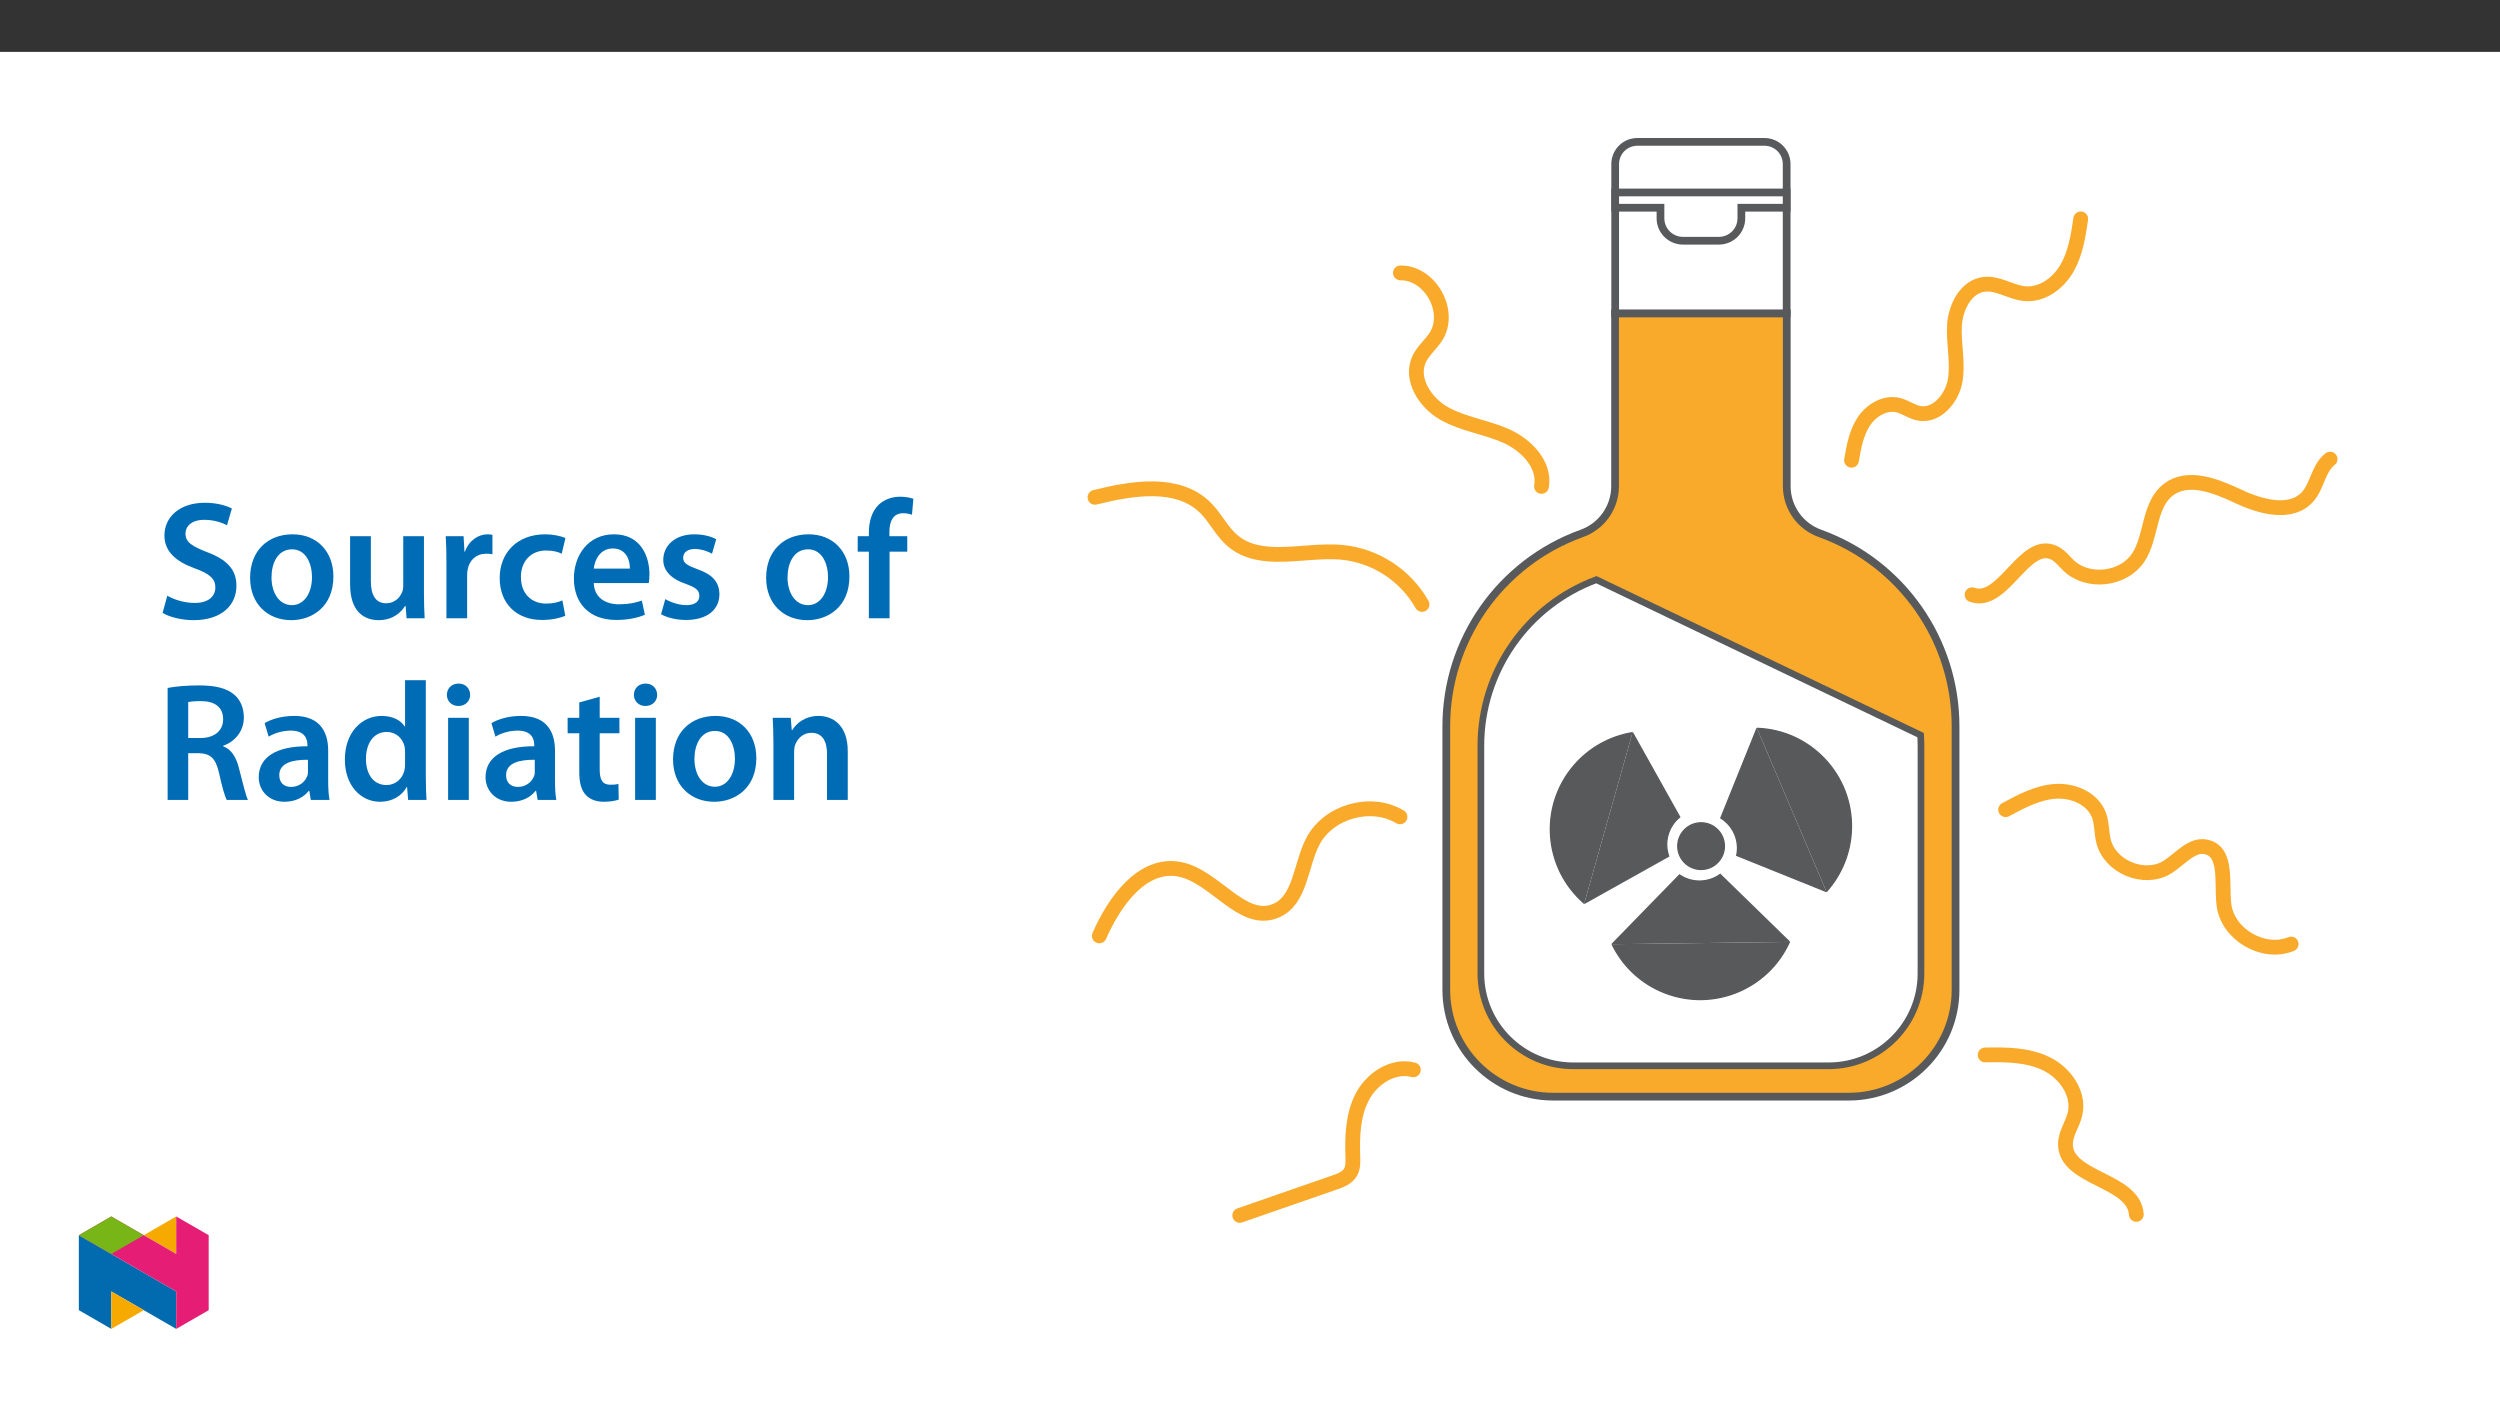 ﻿<?xml version="1.0" encoding="utf-8"?>
<svg xmlns="http://www.w3.org/2000/svg" xmlns:xlink="http://www.w3.org/1999/xlink" viewBox="0 0 960 540" version="1.1">
  <rect x="0" y="0" width="960" height="540" fill="#333333" stroke="none"/>
  <defs>
    <g>
      <symbol overflow="visible" id="glyph0-0">
        <path style="stroke:none;" d="M 0 0 L 32.375 0 L 32.375 -45.328 L 0 -45.328 Z M 16.188 -25.578 L 5.188 -42.094 L 27.188 -42.094 Z M 18.125 -22.656 L 29.141 -39.172 L 29.141 -6.156 Z M 5.188 -3.234 L 16.188 -19.75 L 27.188 -3.234 Z M 3.234 -39.172 L 14.25 -22.656 L 3.234 -6.156 Z M 3.234 -39.172 " />
      </symbol>
      <symbol overflow="visible" id="glyph0-1">
        <path style="stroke:none;" d="M 2.656 -2.078 C 5.047 -0.578 9.844 0.719 14.5 0.719 C 25.703 0.719 31.016 -5.375 31.016 -12.438 C 31.016 -18.719 27.391 -22.531 19.812 -25.375 C 13.984 -27.641 11.453 -29.203 11.453 -32.562 C 11.453 -35.156 13.594 -37.812 18.641 -37.812 C 22.734 -37.812 25.766 -36.578 27.391 -35.734 L 29.266 -42.156 C 27 -43.312 23.562 -44.359 18.844 -44.359 C 9.328 -44.359 3.359 -38.984 3.359 -31.797 C 3.359 -25.516 7.969 -21.688 15.219 -19.094 C 20.719 -17.094 22.922 -15.156 22.922 -11.844 C 22.922 -8.281 20.078 -5.891 15.016 -5.891 C 10.938 -5.891 7 -7.188 4.469 -8.672 Z M 2.656 -2.078 " />
      </symbol>
      <symbol overflow="visible" id="glyph0-2">
        <path style="stroke:none;" d="M 18.578 -32.25 C 9.062 -32.25 2.266 -25.906 2.266 -15.547 C 2.266 -5.375 9.188 0.719 18.062 0.719 C 26.094 0.719 34.25 -4.469 34.25 -16.062 C 34.25 -25.641 27.969 -32.25 18.578 -32.25 Z M 18.391 -26.484 C 23.828 -26.484 26.031 -20.781 26.031 -15.859 C 26.031 -9.453 22.859 -5.047 18.328 -5.047 C 13.531 -5.047 10.484 -9.641 10.484 -15.734 C 10.484 -20.984 12.75 -26.484 18.391 -26.484 Z M 18.391 -26.484 " />
      </symbol>
      <symbol overflow="visible" id="glyph0-3">
        <path style="stroke:none;" d="M 32.5 -31.531 L 24.547 -31.531 L 24.547 -12.5 C 24.547 -11.594 24.406 -10.688 24.094 -10.031 C 23.312 -7.969 21.234 -5.766 18 -5.766 C 13.797 -5.766 12.109 -9.125 12.109 -14.375 L 12.109 -31.531 L 4.141 -31.531 L 4.141 -13.016 C 4.141 -2.719 9.391 0.719 15.094 0.719 C 20.781 0.719 23.891 -2.531 25.25 -4.734 L 25.453 -4.734 L 25.828 0 L 32.766 0 C 32.641 -2.594 32.5 -5.703 32.5 -9.453 Z M 32.5 -31.531 " />
      </symbol>
      <symbol overflow="visible" id="glyph0-4">
        <path style="stroke:none;" d="M 4.281 0 L 12.234 0 L 12.234 -16.375 C 12.234 -17.219 12.297 -18.062 12.438 -18.781 C 13.141 -22.406 15.797 -24.797 19.547 -24.797 C 20.531 -24.797 21.234 -24.734 21.953 -24.609 L 21.953 -32.047 C 21.297 -32.188 20.844 -32.25 20.078 -32.25 C 16.641 -32.25 12.953 -29.984 11.391 -25.578 L 11.203 -25.578 L 10.875 -31.531 L 4.016 -31.531 C 4.203 -28.75 4.281 -25.641 4.281 -21.375 Z M 4.281 0 " />
      </symbol>
      <symbol overflow="visible" id="glyph0-5">
        <path style="stroke:none;" d="M 26.359 -6.859 C 24.797 -6.219 22.797 -5.641 20.078 -5.641 C 14.641 -5.641 10.422 -9.328 10.422 -15.797 C 10.359 -21.562 13.984 -26.031 20.078 -26.031 C 22.922 -26.031 24.797 -25.453 26.094 -24.797 L 27.516 -30.828 C 25.703 -31.594 22.734 -32.25 19.812 -32.25 C 8.734 -32.25 2.266 -24.922 2.266 -15.469 C 2.266 -5.703 8.672 0.641 18.516 0.641 C 22.469 0.641 25.766 -0.188 27.453 -0.969 Z M 26.359 -6.859 " />
      </symbol>
      <symbol overflow="visible" id="glyph0-6">
        <path style="stroke:none;" d="M 31.016 -13.531 C 31.141 -14.25 31.281 -15.406 31.281 -16.906 C 31.281 -23.828 27.906 -32.25 17.672 -32.25 C 7.578 -32.25 2.266 -24.016 2.266 -15.281 C 2.266 -5.641 8.281 0.641 18.516 0.641 C 23.047 0.641 26.812 -0.188 29.531 -1.359 L 28.359 -6.797 C 25.906 -5.953 23.312 -5.375 19.625 -5.375 C 14.5 -5.375 10.094 -7.828 9.906 -13.531 Z M 9.906 -19.094 C 10.234 -22.344 12.297 -26.812 17.219 -26.812 C 22.531 -26.812 23.828 -22.016 23.766 -19.094 Z M 9.906 -19.094 " />
      </symbol>
      <symbol overflow="visible" id="glyph0-7">
        <path style="stroke:none;" d="M 2.328 -1.547 C 4.656 -0.266 8.094 0.641 11.906 0.641 C 20.266 0.641 24.734 -3.5 24.734 -9.266 C 24.672 -13.922 22.078 -16.828 16.312 -18.844 C 12.297 -20.328 10.812 -21.234 10.812 -23.25 C 10.812 -25.188 12.375 -26.609 15.219 -26.609 C 18 -26.609 20.594 -25.578 21.891 -24.797 L 23.5 -30.375 C 21.625 -31.406 18.578 -32.25 15.094 -32.25 C 7.766 -32.25 3.172 -27.969 3.172 -22.406 C 3.172 -18.641 5.703 -15.281 11.844 -13.203 C 15.734 -11.781 17.031 -10.75 17.031 -8.609 C 17.031 -6.547 15.469 -5.047 11.984 -5.047 C 9.125 -5.047 5.703 -6.281 3.953 -7.375 Z M 2.328 -1.547 " />
      </symbol>
      <symbol overflow="visible" id="glyph0-8">
        <path style="stroke:none;" d="M 13.141 0 L 13.141 -25.578 L 19.938 -25.578 L 19.938 -31.531 L 13.078 -31.531 L 13.078 -33.156 C 13.078 -37.031 14.375 -40.344 18.328 -40.344 C 19.812 -40.344 20.844 -40.078 21.75 -39.75 L 22.281 -45.906 C 21.047 -46.297 19.359 -46.688 17.219 -46.688 C 14.438 -46.688 11.328 -45.844 9 -43.641 C 6.281 -41.047 5.188 -36.969 5.188 -32.891 L 5.188 -31.531 L 0.906 -31.531 L 0.906 -25.578 L 5.188 -25.578 L 5.188 0 Z M 13.141 0 " />
      </symbol>
      <symbol overflow="visible" id="glyph0-9">
        <path style="stroke:none;" d="M 4.594 0 L 12.5 0 L 12.5 -17.938 L 16.516 -17.938 C 21.047 -17.812 23.047 -16 24.344 -10.297 C 25.516 -4.859 26.609 -1.297 27.266 0 L 35.422 0 C 34.578 -1.688 33.406 -6.734 31.984 -12.172 C 30.953 -16.375 29.078 -19.422 25.906 -20.594 L 25.906 -20.781 C 30.047 -22.203 33.859 -26.031 33.859 -31.656 C 33.859 -35.422 32.5 -38.469 30.109 -40.469 C 27.125 -42.922 22.922 -43.969 16.641 -43.969 C 12.047 -43.969 7.641 -43.578 4.594 -43 Z M 12.5 -37.562 C 13.281 -37.75 14.891 -37.938 17.422 -37.938 C 22.594 -37.938 25.906 -35.672 25.906 -30.953 C 25.906 -26.609 22.594 -23.766 17.219 -23.766 L 12.5 -23.766 Z M 12.5 -37.562 " />
      </symbol>
      <symbol overflow="visible" id="glyph0-10">
        <path style="stroke:none;" d="M 28.75 -18.906 C 28.75 -25.828 25.828 -32.25 15.734 -32.25 C 10.75 -32.25 6.672 -30.891 4.344 -29.469 L 5.891 -24.281 C 8.031 -25.641 11.266 -26.609 14.375 -26.609 C 19.938 -26.609 20.781 -23.188 20.781 -21.109 L 20.781 -20.594 C 9.125 -20.656 2.078 -16.578 2.078 -8.672 C 2.078 -3.891 5.641 0.719 11.984 0.719 C 16.125 0.719 19.422 -1.031 21.297 -3.5 L 21.5 -3.5 L 22.078 0 L 29.266 0 C 28.875 -1.938 28.75 -4.734 28.75 -7.578 Z M 20.984 -11.078 C 20.984 -10.484 20.984 -9.906 20.781 -9.328 C 20 -7.062 17.734 -4.984 14.5 -4.984 C 11.984 -4.984 9.969 -6.406 9.969 -9.516 C 9.969 -14.312 15.344 -15.469 20.984 -15.406 Z M 20.984 -11.078 " />
      </symbol>
      <symbol overflow="visible" id="glyph0-11">
        <path style="stroke:none;" d="M 25.375 -45.969 L 25.375 -28.172 L 25.25 -28.172 C 23.828 -30.5 20.719 -32.25 16.375 -32.25 C 8.812 -32.25 2.203 -25.969 2.266 -15.406 C 2.266 -5.703 8.219 0.719 15.797 0.719 C 20.328 0.719 24.156 -1.484 26.031 -4.984 L 26.156 -4.984 L 26.547 0 L 33.609 0 C 33.469 -2.141 33.344 -5.641 33.344 -8.875 L 33.344 -45.969 Z M 25.375 -13.656 C 25.375 -12.828 25.312 -12.047 25.125 -11.328 C 24.344 -7.906 21.5 -5.703 18.266 -5.703 C 13.203 -5.703 10.359 -9.906 10.359 -15.734 C 10.359 -21.562 13.203 -26.094 18.328 -26.094 C 21.953 -26.094 24.469 -23.562 25.188 -20.531 C 25.312 -19.875 25.375 -19.031 25.375 -18.391 Z M 25.375 -13.656 " />
      </symbol>
      <symbol overflow="visible" id="glyph0-12">
        <path style="stroke:none;" d="M 12.234 0 L 12.234 -31.531 L 4.281 -31.531 L 4.281 0 Z M 8.281 -44.672 C 5.641 -44.672 3.812 -42.797 3.812 -40.344 C 3.812 -38.016 5.562 -36.062 8.219 -36.062 C 11 -36.062 12.75 -38.016 12.75 -40.344 C 12.688 -42.797 11 -44.672 8.281 -44.672 Z M 8.281 -44.672 " />
      </symbol>
      <symbol overflow="visible" id="glyph0-13">
        <path style="stroke:none;" d="M 5.562 -37.422 L 5.562 -31.531 L 1.094 -31.531 L 1.094 -25.578 L 5.562 -25.578 L 5.562 -10.75 C 5.562 -6.609 6.344 -3.688 8.094 -1.875 C 9.578 -0.266 11.984 0.719 14.953 0.719 C 17.422 0.719 19.547 0.328 20.719 -0.125 L 20.594 -6.156 C 19.688 -5.891 18.906 -5.828 17.484 -5.828 C 14.438 -5.828 13.406 -7.766 13.406 -11.656 L 13.406 -25.578 L 20.984 -25.578 L 20.984 -31.531 L 13.406 -31.531 L 13.406 -39.625 Z M 5.562 -37.422 " />
      </symbol>
      <symbol overflow="visible" id="glyph0-14">
        <path style="stroke:none;" d="M 4.281 0 L 12.234 0 L 12.234 -18.578 C 12.234 -19.484 12.375 -20.469 12.625 -21.109 C 13.469 -23.5 15.672 -25.766 18.844 -25.766 C 23.188 -25.766 24.859 -22.344 24.859 -17.812 L 24.859 0 L 32.828 0 L 32.828 -18.719 C 32.828 -28.688 27.125 -32.25 21.625 -32.25 C 16.375 -32.25 12.953 -29.266 11.531 -26.812 L 11.328 -26.812 L 10.938 -31.531 L 4.016 -31.531 C 4.141 -28.812 4.281 -25.766 4.281 -22.141 Z M 4.281 0 " />
      </symbol>
    </g>
    <clipPath id="clip1">
      <path d="M 578 52.996 L 729 52.996 L 729 163 L 578 163 Z M 578 52.996 " />
    </clipPath>
    <clipPath id="clip2">
      <path d="M 578 52.996 L 729 52.996 L 729 135 L 578 135 Z M 578 52.996 " />
    </clipPath>
    <clipPath id="clip3">
      <path d="M 754 173 L 897.59 173 L 897.59 232 L 754 232 Z M 754 173 " />
    </clipPath>
    <clipPath id="clip4">
      <path d="M 759 402 L 824 402 L 824 469.555 L 759 469.555 Z M 759 402 " />
    </clipPath>
    <clipPath id="clip5">
      <path d="M 473 407 L 546 407 L 546 469.555 L 473 469.555 Z M 473 407 " />
    </clipPath>
    <clipPath id="clip6">
      <path d="M 417.629 184 L 549 184 L 549 235 L 417.629 235 Z M 417.629 184 " />
    </clipPath>
    <clipPath id="clip7">
      <path d="M 30.277 474 L 68 474 L 68 510.301 L 30.277 510.301 Z M 30.277 474 " />
    </clipPath>
    <clipPath id="clip8">
      <path d="M 42 495 L 56 495 L 56 510.301 L 42 510.301 Z M 42 495 " />
    </clipPath>
    <clipPath id="clip9">
      <path d="M 55 467.125 L 68 467.125 L 68 482 L 55 482 Z M 55 467.125 " />
    </clipPath>
    <clipPath id="clip10">
      <path d="M 30.277 467.125 L 80.133 467.125 L 80.133 510.301 L 30.277 510.301 Z M 30.277 467.125 " />
    </clipPath>
    <clipPath id="clip11">
      <path d="M 30.277 467.125 L 56 467.125 L 56 482 L 30.277 482 Z M 30.277 467.125 " />
    </clipPath>
  </defs>
  <g id="surface1">
    <path style=" stroke:none;fill-rule:nonzero;fill:rgb(100%,100%,100%);fill-opacity:1;" d="M 0 559.926 L 960 559.926 L 960 19.926 L 0 19.926 Z M 0 559.926 " />
    <path style=" stroke:none;fill-rule:nonzero;fill:rgb(97.6%,66.699%,16.899%);fill-opacity:1;" d="M 686.117 186.887 L 686.117 120.328 L 620.191 120.328 L 620.191 186.887 C 620.109 195.02 614.926 202.227 607.242 204.891 C 576.113 216.184 555.379 245.754 555.375 278.867 L 555.375 380.07 C 555.375 402.738 573.75 421.117 596.418 421.117 L 709.891 421.117 C 732.559 421.117 750.934 402.738 750.934 380.07 L 750.934 278.867 C 750.93 245.754 730.195 216.184 699.066 204.891 C 691.379 202.227 686.199 195.02 686.117 186.887 " />
    <path style="fill:none;stroke-width:3.494;stroke-linecap:butt;stroke-linejoin:miter;stroke:rgb(34.499%,34.9%,35.699%);stroke-opacity:1;stroke-miterlimit:10;" d="M 0.001 0.001 L 0.001 78.306 L -77.559 78.306 L -77.559 0.001 C -77.656 -9.567 -83.754 -18.046 -92.794 -21.18 C -129.416 -34.466 -153.809 -69.254 -153.814 -108.211 L -153.814 -227.274 C -153.814 -253.942 -132.196 -275.564 -105.528 -275.564 L 27.969 -275.564 C 54.637 -275.564 76.255 -253.942 76.255 -227.274 L 76.255 -108.211 C 76.251 -69.254 51.857 -34.466 15.235 -21.18 C 6.191 -18.046 0.097 -9.567 0.001 0.001 Z M 0.001 0.001 " transform="matrix(0.85,0,0,-0.85,686.117,186.888)" />
    <path style=" stroke:none;fill-rule:nonzero;fill:rgb(100%,100%,100%);fill-opacity:1;" d="M 628.75 54.48 L 677.559 54.48 C 682.262 54.48 686.078 58.293 686.078 63 L 686.078 120.328 L 620.23 120.328 L 620.23 63 C 620.23 58.293 624.043 54.48 628.746 54.48 Z M 628.75 54.48 " />
    <g clip-path="url(#clip1)" clip-rule="nonzero">
      <path style="fill:none;stroke-width:3.494;stroke-linecap:butt;stroke-linejoin:miter;stroke:rgb(34.499%,34.9%,35.699%);stroke-opacity:1;stroke-miterlimit:10;" d="M 0.002 0.001 L 57.424 0.001 C 62.957 0.001 67.447 -4.484 67.447 -10.022 L 67.447 -77.466 L -10.021 -77.466 L -10.021 -10.022 C -10.021 -4.484 -5.536 0.001 -0.003 0.001 Z M 0.002 0.001 " transform="matrix(0.85,0,0,-0.85,628.748,54.482)" />
    </g>
    <path style=" stroke:none;fill-rule:nonzero;fill:rgb(100%,100%,100%);fill-opacity:1;" d="M 620.23 73.914 L 620.23 79.758 L 637.625 79.758 L 637.625 83.816 C 637.625 88.578 641.48 92.434 646.238 92.434 L 660.066 92.434 C 664.828 92.438 668.684 88.578 668.684 83.82 L 668.684 79.758 L 686.078 79.758 L 686.078 73.914 Z M 620.23 73.914 " />
    <g clip-path="url(#clip2)" clip-rule="nonzero">
      <path style="fill:none;stroke-width:3.494;stroke-linecap:butt;stroke-linejoin:miter;stroke:rgb(34.499%,34.9%,35.699%);stroke-opacity:1;stroke-miterlimit:10;" d="M 0 -0 L 0 -6.875 L 20.465 -6.875 L 20.465 -11.65 C 20.465 -17.252 25 -21.788 30.598 -21.788 L 46.866 -21.788 C 52.468 -21.793 57.004 -17.252 57.004 -11.655 L 57.004 -6.875 L 77.468 -6.875 L 77.468 -0 Z M 0 -0 " transform="matrix(0.85,0,0,-0.85,620.23,73.914)" />
    </g>
    <path style="fill-rule:nonzero;fill:rgb(100%,100%,100%);fill-opacity:1;stroke-width:3.019;stroke-linecap:butt;stroke-linejoin:miter;stroke:rgb(34.499%,34.9%,35.699%);stroke-opacity:1;stroke-miterlimit:10;" d="M 0.002 -0 C -31.354 -11.636 -52.168 -41.549 -52.172 -74.991 L -52.172 -177.886 C -52.172 -200.933 -33.491 -219.614 -10.444 -219.614 L 104.914 -219.614 C 127.961 -219.614 146.647 -200.933 146.647 -177.886 L 146.647 -74.991 C 146.647 -73.397 146.582 -71.811 146.49 -70.235 Z M 0.002 -0 " transform="matrix(0.85,0,0,-0.85,613.003,222.597)" />
    <path style="fill-rule:nonzero;fill:rgb(34.499%,34.9%,35.699%);fill-opacity:1;stroke-width:0.593;stroke-linecap:butt;stroke-linejoin:miter;stroke:rgb(34.499%,34.9%,35.699%);stroke-opacity:1;stroke-miterlimit:10;" d="M 0.002 0.002 L -31.289 30.485 C -36.754 26.56 -44.088 26.464 -49.658 30.246 L -80.141 -1.041 " transform="matrix(0.85,0,0,-0.85,687.147,361.689)" />
    <path style="fill-rule:nonzero;fill:rgb(34.499%,34.9%,35.699%);fill-opacity:1;stroke-width:0.593;stroke-linecap:butt;stroke-linejoin:miter;stroke:rgb(34.499%,34.9%,35.699%);stroke-opacity:1;stroke-miterlimit:10;" d="M 0.002 0.001 C -10.049 -22.264 -36.239 -32.168 -58.505 -22.122 C -67.967 -17.853 -75.628 -10.389 -80.141 -1.042 " transform="matrix(0.85,0,0,-0.85,687.147,361.689)" />
    <path style="fill-rule:nonzero;fill:rgb(34.499%,34.9%,35.699%);fill-opacity:1;stroke-width:0.593;stroke-linecap:butt;stroke-linejoin:miter;stroke:rgb(34.499%,34.9%,35.699%);stroke-opacity:1;stroke-miterlimit:10;" d="M 0.001 0.001 L 38.126 21.324 C 35.916 27.68 37.91 34.739 43.122 38.999 L 21.798 77.128 " transform="matrix(0.85,0,0,-0.85,608.358,346.895)" />
    <path style="fill-rule:nonzero;fill:rgb(34.499%,34.9%,35.699%);fill-opacity:1;stroke-width:0.593;stroke-linecap:butt;stroke-linejoin:miter;stroke:rgb(34.499%,34.9%,35.699%);stroke-opacity:1;stroke-miterlimit:10;" d="M 0.001 0.001 C -18.487 15.966 -20.532 43.894 -4.567 62.382 C 2.221 70.236 11.555 75.456 21.798 77.129 " transform="matrix(0.85,0,0,-0.85,608.358,346.896)" />
    <path style="fill-rule:nonzero;fill:rgb(34.499%,34.9%,35.699%);fill-opacity:1;stroke-width:0.593;stroke-linecap:butt;stroke-linejoin:miter;stroke:rgb(34.499%,34.9%,35.699%);stroke-opacity:1;stroke-miterlimit:10;" d="M 0.001 0.002 L -16.327 -40.517 C -10.624 -44.083 -7.752 -50.834 -9.14 -57.42 L 31.379 -73.748 " transform="matrix(0.85,0,0,-0.85,674.679,279.678)" />
    <path style="fill-rule:nonzero;fill:rgb(34.499%,34.9%,35.699%);fill-opacity:1;stroke-width:0.593;stroke-linecap:butt;stroke-linejoin:miter;stroke:rgb(34.499%,34.9%,35.699%);stroke-opacity:1;stroke-miterlimit:10;" d="M -0.002 0.002 C 24.41 -0.843 43.518 -21.321 42.673 -45.733 C 42.314 -56.105 38.316 -66.023 31.381 -73.748 " transform="matrix(0.85,0,0,-0.85,674.677,279.678)" />
    <path style=" stroke:none;fill-rule:nonzero;fill:rgb(34.499%,34.9%,35.699%);fill-opacity:1;" d="M 653.215 315.957 C 658.16 315.957 662.172 319.969 662.172 324.914 C 662.172 329.859 658.16 333.871 653.215 333.871 C 648.27 333.871 644.262 329.859 644.262 324.914 C 644.262 319.969 648.27 315.957 653.215 315.957 " />
    <path style="fill:none;stroke-width:0.593;stroke-linecap:butt;stroke-linejoin:miter;stroke:rgb(34.499%,34.9%,35.699%);stroke-opacity:1;stroke-miterlimit:10;" d="M -0.001 0.002 C 5.817 0.002 10.537 -4.718 10.537 -10.536 C 10.537 -16.354 5.817 -21.073 -0.001 -21.073 C -5.819 -21.073 -10.534 -16.354 -10.534 -10.536 C -10.534 -4.718 -5.819 0.002 -0.001 0.002 Z M -0.001 0.002 " transform="matrix(0.85,0,0,-0.85,653.216,315.959)" />
    <path style="fill:none;stroke-width:6.685;stroke-linecap:round;stroke-linejoin:round;stroke:rgb(97.6%,66.699%,16.899%);stroke-opacity:1;stroke-miterlimit:4;" d="M 0 -0.002 C 1.039 6.06 2.151 12.315 5.524 17.457 C 8.898 22.6 15.175 26.359 21.145 24.874 C 24.293 24.089 27 21.97 30.175 21.276 C 38.291 19.502 45.442 27.852 46.834 36.042 C 48.222 44.231 46.039 52.618 46.517 60.913 C 47 69.208 51.696 78.509 59.95 79.475 C 66.246 80.21 72.032 75.807 78.346 75.247 C 86.103 74.553 93.387 79.934 97.294 86.671 C 101.2 93.413 102.413 101.327 103.557 109.033 " transform="matrix(0.85,0,0,-0.85,710.98,176.733)" />
    <g clip-path="url(#clip3)" clip-rule="nonzero">
      <path style="fill:none;stroke-width:6.685;stroke-linecap:round;stroke-linejoin:round;stroke:rgb(97.6%,66.699%,16.899%);stroke-opacity:1;stroke-miterlimit:4;" d="M -0 0.002 C 14.104 -5.021 23.593 25.416 37.095 18.95 C 39.77 17.672 41.567 15.131 43.731 13.104 C 52.481 4.915 68.506 6.827 75.087 16.845 C 81.305 26.307 79.66 40.517 88.626 47.433 C 97.546 54.313 110.28 49.166 120.468 44.363 C 130.652 39.556 144.462 35.958 151.787 44.506 C 156.057 49.492 156.516 57.295 161.728 61.275 " transform="matrix(0.85,0,0,-0.85,757.278,228.393)" />
    </g>
    <path style="fill:none;stroke-width:6.685;stroke-linecap:round;stroke-linejoin:round;stroke:rgb(97.6%,66.699%,16.899%);stroke-opacity:1;stroke-miterlimit:4;" d="M 0 0.001 C 7.087 3.833 14.453 7.753 22.491 8.287 C 30.533 8.82 39.458 4.973 42.206 -2.6 C 43.539 -6.272 43.291 -10.326 44.205 -14.126 C 47.032 -25.886 62.698 -32.343 72.992 -25.992 C 78.865 -22.371 84.063 -15.28 90.777 -16.87 C 100.331 -19.14 97.441 -33.166 98.622 -42.913 C 100.253 -56.373 116.439 -65.854 128.975 -60.693 " transform="matrix(0.85,0,0,-0.85,770.164,310.919)" />
    <g clip-path="url(#clip4)" clip-rule="nonzero">
      <path style="fill:none;stroke-width:6.685;stroke-linecap:round;stroke-linejoin:round;stroke:rgb(97.6%,66.699%,16.899%);stroke-opacity:1;stroke-miterlimit:4;" d="M 0.002 -0.002 C 9.418 0.196 19.23 0.136 27.69 -4 C 36.155 -8.136 42.782 -17.585 40.585 -26.744 C 39.478 -31.371 36.288 -35.507 36.275 -40.264 C 36.238 -56.183 67.203 -56.146 68.297 -72.033 " transform="matrix(0.85,0,0,-0.85,762.295,405.1)" />
    </g>
    <g clip-path="url(#clip5)" clip-rule="nonzero">
      <path style="fill:none;stroke-width:6.685;stroke-linecap:round;stroke-linejoin:round;stroke:rgb(97.6%,66.699%,16.899%);stroke-opacity:1;stroke-miterlimit:4;" d="M -0.001 -0.001 C -8.985 2.379 -18.535 -3.738 -22.924 -11.936 C -27.312 -20.135 -27.648 -29.85 -27.34 -39.142 C -27.253 -41.624 -27.17 -44.28 -28.466 -46.403 C -29.959 -48.848 -32.882 -49.951 -35.589 -50.893 L -78.42 -65.764 " transform="matrix(0.85,0,0,-0.85,542.723,410.815)" />
    </g>
    <path style="fill:none;stroke-width:6.685;stroke-linecap:round;stroke-linejoin:round;stroke:rgb(97.6%,66.699%,16.899%);stroke-opacity:1;stroke-miterlimit:4;" d="M -0.001 -0 C -13.089 7.868 -32.312 2.454 -39.371 -11.094 C -45.019 -21.944 -44.858 -37.748 -56.149 -42.454 C -71.324 -48.773 -83.507 -26.714 -99.66 -23.676 C -116.365 -20.533 -129.04 -38.189 -135.832 -53.768 " transform="matrix(0.85,0,0,-0.85,537.594,313.672)" />
    <g clip-path="url(#clip6)" clip-rule="nonzero">
      <path style="fill:none;stroke-width:6.685;stroke-linecap:round;stroke-linejoin:round;stroke:rgb(97.6%,66.699%,16.899%);stroke-opacity:1;stroke-miterlimit:4;" d="M -0 0.002 C -7.565 13.343 -21.172 22.148 -36.443 23.586 C -53.318 25.016 -72.9 17.86 -85.722 28.922 C -90.543 33.081 -93.305 39.161 -97.817 43.646 C -110.248 55.994 -130.74 52.635 -147.744 48.398 " transform="matrix(0.85,0,0,-0.85,546.051,232.111)" />
    </g>
    <path style="fill:none;stroke-width:6.685;stroke-linecap:round;stroke-linejoin:round;stroke:rgb(97.6%,66.699%,16.899%);stroke-opacity:1;stroke-miterlimit:4;" d="M -0.002 -0.001 C 1.717 9.815 -6.78 18.652 -15.87 22.728 C -24.965 26.8 -35.227 28.041 -43.913 32.912 C -52.603 37.784 -59.51 48.551 -55.241 57.554 C -53.439 61.35 -49.988 64.098 -47.718 67.632 C -40.438 78.946 -50.287 96.653 -63.734 96.446 " transform="matrix(0.85,0,0,-0.85,591.935,186.776)" />
    <g style="fill:rgb(0%,42.354%,71.373%);fill-opacity:1;">
      <use xlink:href="#glyph0-1" x="59.776" y="237.425" />
    </g>
    <g style="fill:rgb(0%,42.354%,71.373%);fill-opacity:1;">
      <use xlink:href="#glyph0-2" x="93.774" y="237.425" />
      <use xlink:href="#glyph0-3" x="130.297" y="237.425" />
      <use xlink:href="#glyph0-4" x="167.143" y="237.425" />
    </g>
    <g style="fill:rgb(0%,42.354%,71.373%);fill-opacity:1;">
      <use xlink:href="#glyph0-5" x="189.614" y="237.425" />
    </g>
    <g style="fill:rgb(0%,42.354%,71.373%);fill-opacity:1;">
      <use xlink:href="#glyph0-6" x="218.107" y="237.425" />
      <use xlink:href="#glyph0-7" x="251.522" y="237.425" />
    </g>
    <g style="fill:rgb(0%,42.354%,71.373%);fill-opacity:1;">
      <use xlink:href="#glyph0-2" x="291.93" y="237.425" />
      <use xlink:href="#glyph0-8" x="328.453" y="237.425" />
    </g>
    <g style="fill:rgb(0%,42.354%,71.373%);fill-opacity:1;">
      <use xlink:href="#glyph0-9" x="59.776" y="307.163" />
    </g>
    <g style="fill:rgb(0%,42.354%,71.373%);fill-opacity:1;">
      <use xlink:href="#glyph0-10" x="97.27" y="307.163" />
      <use xlink:href="#glyph0-11" x="130.167" y="307.163" />
      <use xlink:href="#glyph0-12" x="167.791" y="307.163" />
      <use xlink:href="#glyph0-10" x="184.369" y="307.163" />
    </g>
    <g style="fill:rgb(0%,42.354%,71.373%);fill-opacity:1;">
      <use xlink:href="#glyph0-13" x="216.877" y="307.163" />
      <use xlink:href="#glyph0-12" x="239.607" y="307.163" />
      <use xlink:href="#glyph0-2" x="256.184" y="307.163" />
      <use xlink:href="#glyph0-14" x="292.708" y="307.163" />
    </g>
    <g clip-path="url(#clip7)" clip-rule="nonzero">
      <path style=" stroke:none;fill-rule:nonzero;fill:rgb(0.8%,42%,68.999%);fill-opacity:1;" d="M 30.277 503.105 L 42.738 510.301 L 42.738 495.91 L 67.668 510.301 L 67.668 495.91 L 30.277 474.32 Z M 30.277 503.105 " />
    </g>
    <g clip-path="url(#clip8)" clip-rule="nonzero">
      <path style=" stroke:none;fill-rule:nonzero;fill:rgb(96.1%,66.699%,0%);fill-opacity:1;" d="M 42.738 510.301 L 55.203 503.105 L 42.738 495.91 Z M 42.738 510.301 " />
    </g>
    <g clip-path="url(#clip9)" clip-rule="nonzero">
      <path style=" stroke:none;fill-rule:nonzero;fill:rgb(96.1%,66.699%,0%);fill-opacity:1;" d="M 67.668 467.125 L 55.203 474.32 L 67.668 481.516 Z M 67.668 467.125 " />
    </g>
    <g clip-path="url(#clip10)" clip-rule="nonzero">
      <path style=" stroke:none;fill-rule:nonzero;fill:rgb(89.799%,11.4%,45.499%);fill-opacity:1;" d="M 67.668 467.125 L 67.668 481.516 L 42.738 467.125 L 30.277 474.32 L 67.668 495.91 L 67.668 510.301 L 80.133 503.105 L 80.133 474.32 Z M 67.668 467.125 " />
    </g>
    <g clip-path="url(#clip11)" clip-rule="nonzero">
      <path style=" stroke:none;fill-rule:nonzero;fill:rgb(47.099%,70.999%,9%);fill-opacity:1;" d="M 42.738 467.125 L 30.277 474.32 L 42.738 481.516 L 55.203 474.32 Z M 42.738 467.125 " />
    </g>
  </g>
</svg>